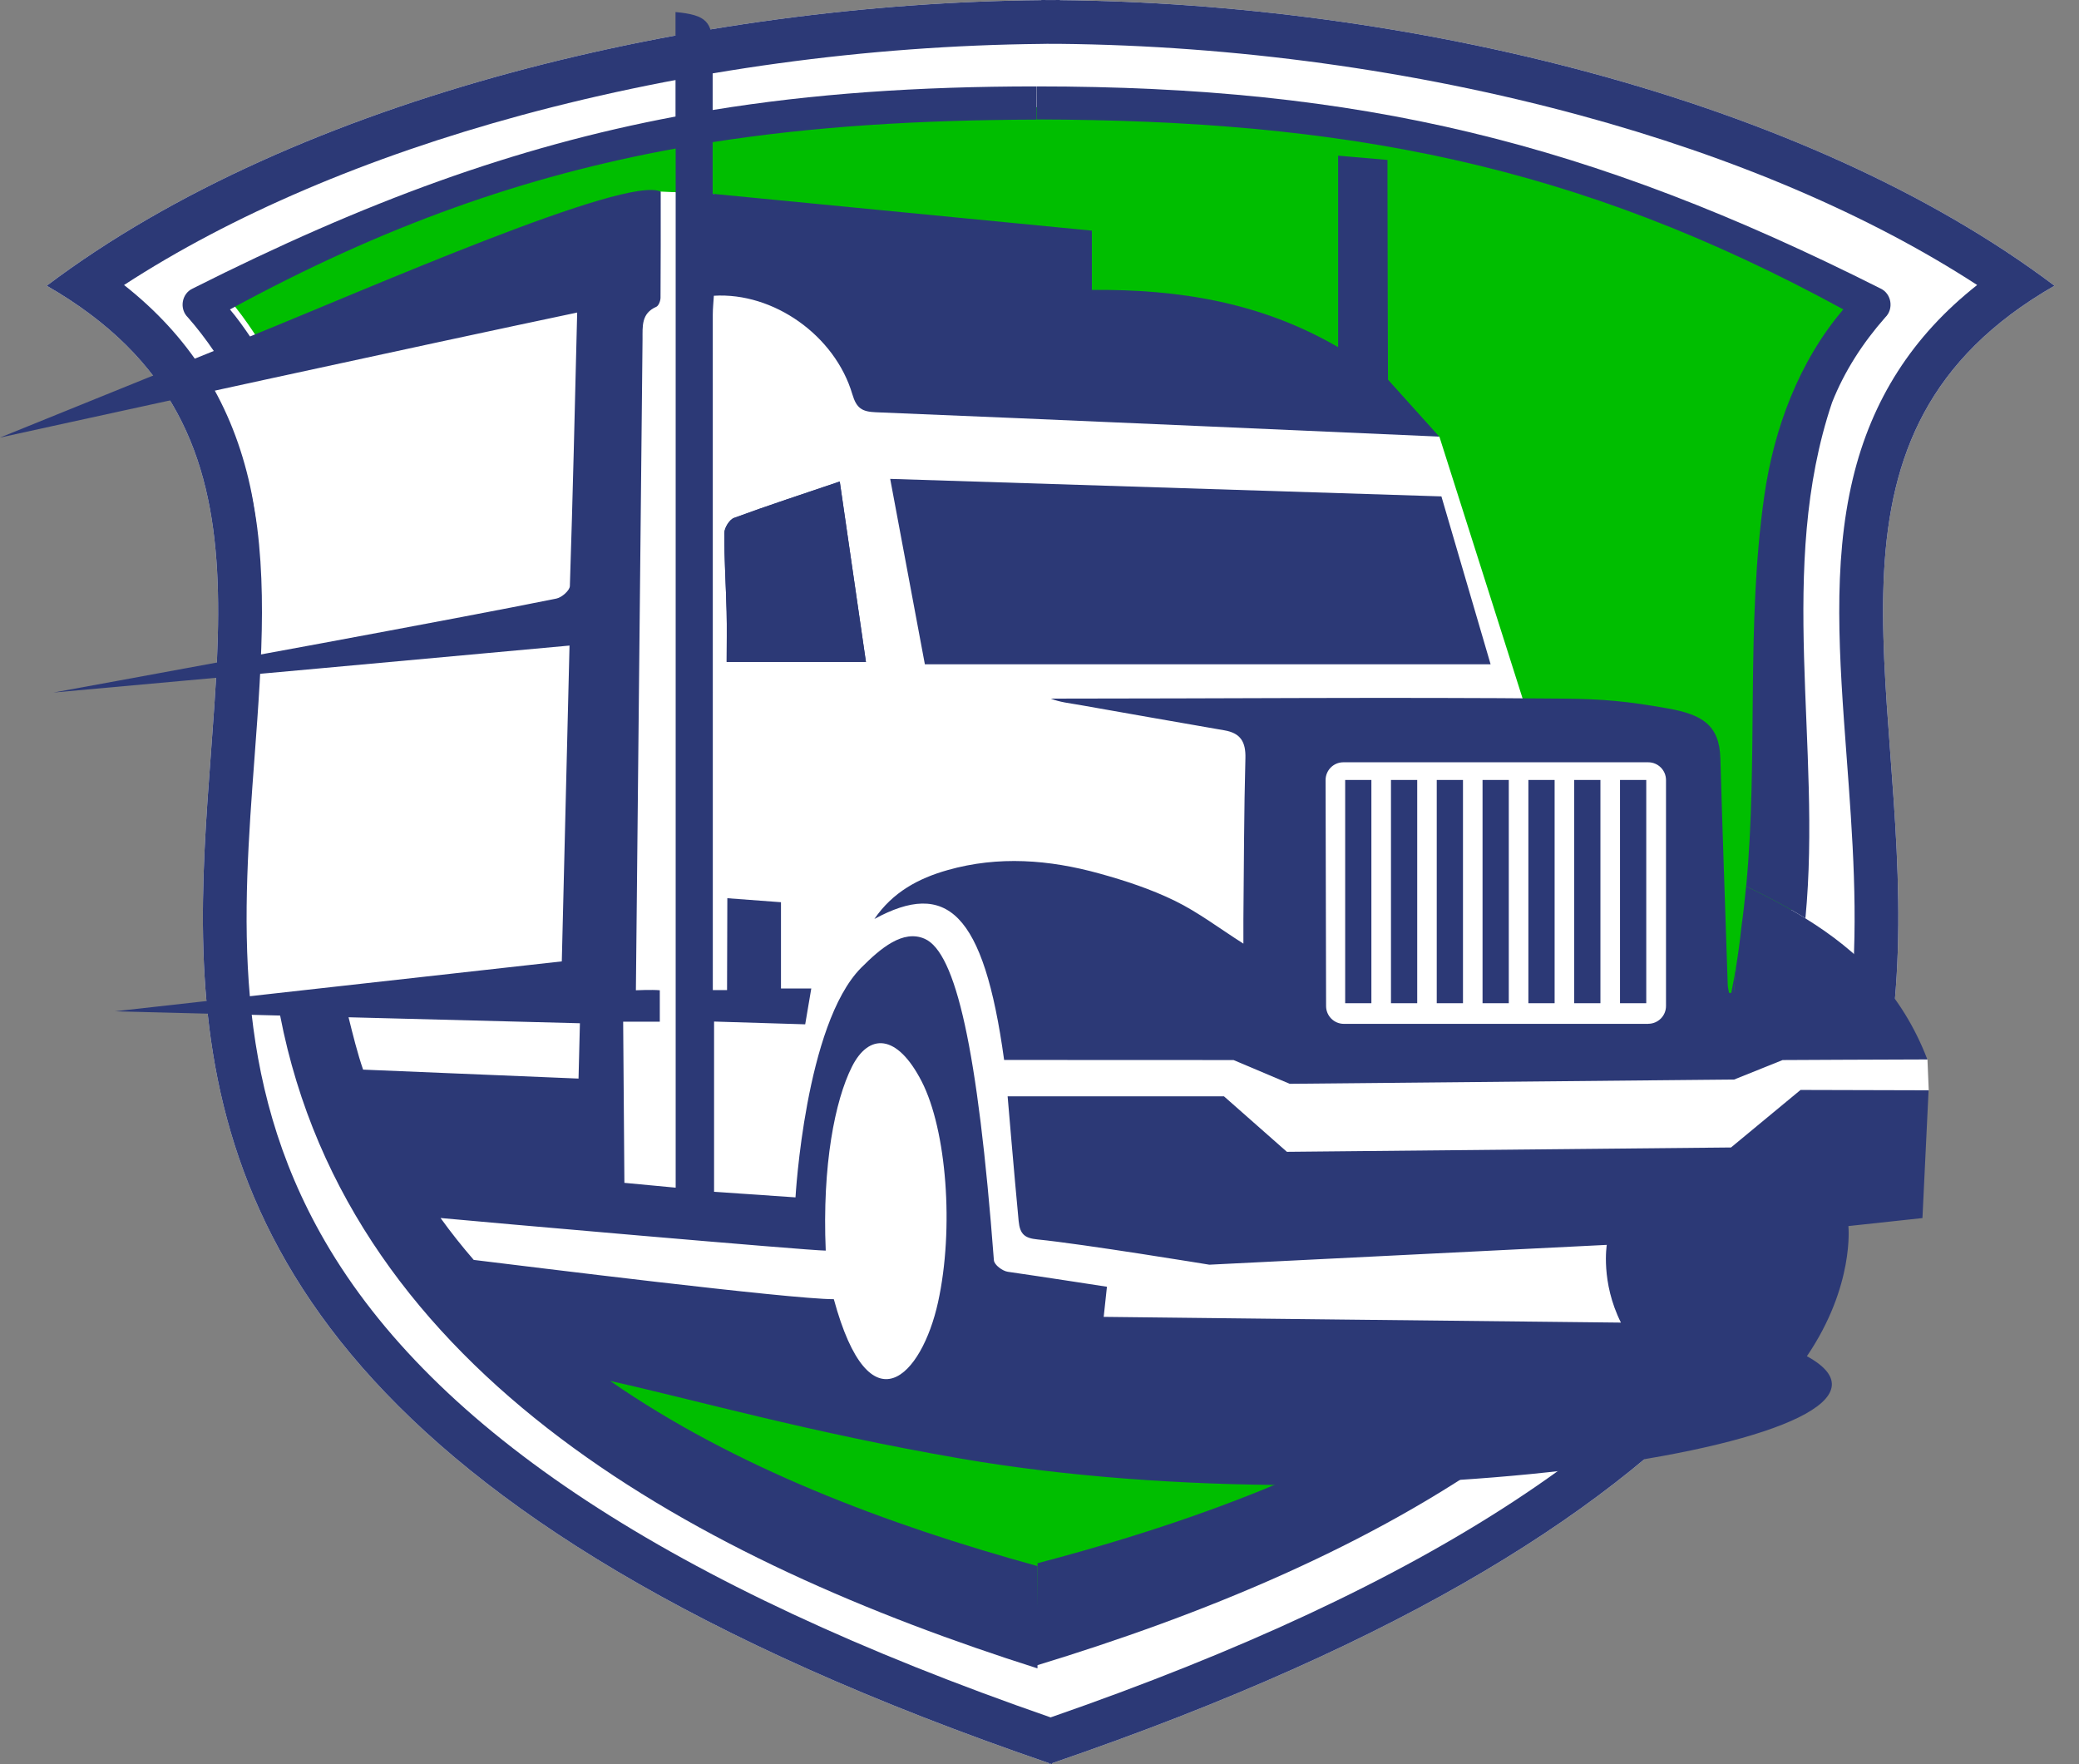 <svg width="66" height="56" viewBox="0 0 66 56" fill="none" xmlns="http://www.w3.org/2000/svg">
<rect x="0" y="0" width="66" height="56" fill="#808080" stroke="none"/>
<path d="M33.353 54.188C6.828 44.961 7.657 33.851 8.389 24.045C8.793 18.636 9.21 13.066 4.465 9.076C7.787 6.978 11.942 5.227 16.631 3.954C21.875 2.532 27.561 1.753 33.076 1.701L33.401 1.698L33.631 1.701C39.144 1.753 44.832 2.532 50.076 3.954C54.765 5.225 58.92 6.978 62.242 9.076C57.497 13.064 57.914 18.636 58.318 24.045C59.05 33.853 59.878 44.961 33.354 54.188H33.353Z" fill="#00BE00"/>
<path d="M33.317 3.397C33.317 3.397 33.331 3.397 33.338 3.397H33.353H33.367H33.615C38.987 3.451 44.525 4.208 49.632 5.593C53.321 6.594 56.659 7.896 59.488 9.43C58.221 10.943 57.356 12.7 56.87 14.728C56.145 17.76 56.377 20.873 56.624 24.17C56.976 28.885 57.34 33.764 54.654 38.394C53.164 40.963 50.879 43.286 47.668 45.496C44.053 47.984 39.241 50.3 33.353 52.389C27.465 50.301 22.653 47.986 19.038 45.496C15.827 43.286 13.541 40.963 12.051 38.394C10.852 36.326 10.182 34.139 9.941 31.512C9.717 29.073 9.903 26.58 10.082 24.17C10.328 20.873 10.561 17.76 9.835 14.728C9.351 12.7 8.484 10.941 7.217 9.43C10.046 7.896 13.382 6.594 17.074 5.593C22.181 4.208 27.719 3.451 33.09 3.4H33.317M33.648 0C33.549 0 33.451 0.002 33.353 0.002C33.254 0.002 33.156 0 33.058 0V0.005C22.172 0.107 9.474 3.047 1.483 9.07C17.617 18.325 -11.994 40.454 33.308 55.97V56C33.322 55.995 33.337 55.989 33.353 55.984C33.367 55.989 33.381 55.995 33.397 56V55.97C78.699 40.452 49.088 18.325 65.222 9.07C57.231 3.045 44.533 0.107 33.648 0.005V0Z" fill="white"/>
<path d="M33.288 1.392C33.308 1.392 33.326 1.392 33.346 1.392H33.358C33.358 1.392 33.365 1.392 33.371 1.392H33.633C39.173 1.446 44.885 2.228 50.155 3.658C55.044 4.984 59.359 6.831 62.767 9.047C60.718 10.661 59.42 12.687 58.82 15.196C58.167 17.924 58.389 20.885 58.623 24.021C58.998 29.043 59.386 34.234 56.39 39.401C52.912 45.4 45.373 50.346 33.353 54.515C21.332 50.346 13.795 45.4 10.316 39.401C7.319 34.234 7.707 29.043 8.082 24.021C8.316 20.885 8.538 17.924 7.886 15.196C7.285 12.689 5.988 10.662 3.938 9.047C7.346 6.831 11.661 4.984 16.55 3.658C21.82 2.23 27.533 1.447 33.072 1.394L33.29 1.39M33.648 0C33.549 0 33.451 0.002 33.353 0.002C33.254 0.002 33.156 0 33.058 0V0.005C22.172 0.107 9.474 3.047 1.483 9.07C17.617 18.325 -11.994 40.454 33.308 55.97V56C33.322 55.995 33.337 55.989 33.353 55.984C33.367 55.989 33.381 55.995 33.397 56V55.97C78.699 40.452 49.088 18.325 65.222 9.07C57.231 3.045 44.533 0.107 33.648 0.005V0Z" fill="#2C3976"/>
<path d="M7.433 12.267L20.977 6.081L22.629 6.154L45.695 13.861L48.557 22.865L53.075 23.995L53.999 32.62L61.189 33.628L61.23 34.609L54.511 41.551L46.133 44.371L27.969 44.423L11.84 41.085L8.94 31.246L9.17 22.604L7.433 12.267Z" fill="white"/>
<path d="M23.069 21.011C23.069 20.442 23.08 19.928 23.067 19.415C23.046 18.584 22.992 17.755 22.994 16.924C22.994 16.758 23.155 16.495 23.301 16.441C24.386 16.041 25.485 15.684 26.659 15.285C26.939 17.212 27.215 19.109 27.49 21.011H23.069Z" fill="#2C3976"/>
<path d="M43.94 45.486C40.552 47.316 36.739 48.624 32.938 49.621C32.938 49.621 32.899 52.866 32.899 52.868C38.127 51.275 43.513 49.088 47.914 45.911C47.9 45.909 47.886 45.906 47.875 45.904C46.569 45.647 45.255 45.523 43.94 45.488V45.486Z" fill="#2C3976"/>
<path d="M58.518 9.821C57.106 11.477 56.313 13.614 56.009 15.743C55.417 19.887 55.823 24.041 55.434 28.135C56.089 28.449 56.72 28.78 57.315 29.148C57.842 23.664 56.391 18.026 58.162 12.773C58.557 11.776 59.141 10.879 59.849 10.075C60.126 9.808 60.051 9.321 59.699 9.158C50.436 4.494 43.159 2.743 32.904 2.743L32.91 3.792C42.673 3.817 50.016 5.184 58.518 9.821Z" fill="#2C3976"/>
<path d="M55.115 30.678C55.069 30.962 55.017 31.244 54.96 31.521C54.987 31.521 55.016 31.523 55.042 31.525C55.067 31.242 55.09 30.962 55.115 30.68V30.678Z" fill="#2C3976"/>
<path d="M6.64 10.184C6.86 10.06 7.08 9.941 7.3 9.821C7.137 9.63 6.969 9.446 6.79 9.269L6.64 10.184Z" fill="#2C3976"/>
<path d="M61.23 34.609L57.16 34.598L54.953 36.424L40.854 36.562L38.856 34.8H31.988C31.988 34.8 32.197 37.28 32.338 38.76C32.379 39.182 32.534 39.303 32.936 39.343C34.38 39.487 38.392 40.145 38.392 40.145L51.009 39.516C51.009 39.516 50.813 40.695 51.458 41.983C49.581 41.966 35.038 41.801 35.038 41.801L35.141 40.845C35.141 40.845 33.044 40.52 31.995 40.37C31.827 40.347 31.562 40.152 31.552 40.002C31.04 33.256 30.338 30.231 29.355 29.8C28.667 29.498 27.958 30.097 27.336 30.722C25.562 32.513 25.254 38.008 25.254 38.008L22.669 37.831V32.427L25.562 32.515L25.755 31.378H24.793V28.639L23.09 28.512L23.081 31.428H22.629C22.629 31.428 22.626 16.917 22.628 9.987C22.628 9.785 22.651 9.581 22.662 9.388C24.554 9.271 26.507 10.648 27.059 12.516C27.191 12.964 27.37 13.068 27.802 13.086C32 13.252 45.69 13.859 45.69 13.859L44.063 12.051C44.063 12.051 44.047 7.714 44.047 5.72V5.077C43.495 5.028 43.022 4.987 42.48 4.941V11.02C40.016 9.587 37.405 9.178 34.663 9.203V7.321C30.64 6.93 26.661 6.544 22.624 6.152C22.624 5.884 22.624 5.675 22.624 5.468C22.624 5.214 22.624 4.823 22.624 4.512C25.832 4.01 29.191 3.808 32.904 3.797L32.899 2.743C29.136 2.743 25.796 2.975 22.624 3.492C22.624 2.886 22.624 2.135 22.624 1.578C22.624 0.684 22.429 0.477 21.445 0.382V3.699C16.336 4.66 11.594 6.401 6.115 9.16C5.763 9.322 5.688 9.808 5.965 10.075C6.254 10.403 6.542 10.779 6.787 11.141C3.077 12.646 0 13.89 0 13.89C0 13.89 3.388 13.146 7.428 12.267C7.843 12.176 8.264 12.085 8.69 11.992C12.181 11.233 15.936 10.423 18.323 9.921C18.25 12.882 18.185 15.743 18.091 18.604C18.085 18.745 17.833 18.966 17.665 19C16.109 19.317 13.118 19.879 10.141 20.432C9.605 20.532 9.07 20.63 8.543 20.726C4.907 21.398 1.698 21.983 1.698 21.983C1.698 21.983 4.846 21.698 8.525 21.364C9.06 21.316 9.606 21.266 10.155 21.216C13.132 20.946 16.2 20.666 18.08 20.492C17.996 23.902 17.835 30.517 17.835 30.517L10.807 31.301L8.758 31.53L3.64 32.102L8.881 32.236H8.893C11.111 43.724 22.369 49.603 32.936 52.959V49.712C28.137 48.391 23.316 46.572 19.37 43.835C21.949 44.405 25.696 45.475 30.517 46.303C43.981 48.615 62.183 45.686 57.362 43.05C58.882 40.811 58.679 38.919 58.679 38.919L61.03 38.665L61.225 34.609H61.23ZM7.943 10.675C7.943 10.675 7.937 10.677 7.936 10.679C7.743 10.395 7.519 10.08 7.3 9.823C12.178 7.164 16.666 5.584 21.45 4.714V37.7L19.822 37.547L19.783 32.431H20.946V31.434C20.701 31.41 20.187 31.434 20.187 31.434C20.187 31.434 20.33 17.308 20.398 10.768C20.401 10.361 20.353 9.95 20.834 9.739C20.909 9.707 20.968 9.551 20.969 9.453C20.978 8.315 20.975 7.176 20.975 6.084C19.888 5.552 11.797 9.115 7.941 10.679L7.943 10.675ZM18.366 34.237L11.527 33.953C11.354 33.455 11.199 32.834 11.065 32.291L18.41 32.481M29.779 41.337C29.264 43.679 27.611 45.434 26.471 41.24C25.072 41.24 16.672 40.191 15.039 39.993C14.669 39.566 14.317 39.123 13.986 38.663C15.121 38.772 25.669 39.698 26.214 39.698C26.098 36.977 26.509 34.932 27.043 33.866C27.577 32.799 28.471 32.792 29.261 34.33C30.05 35.869 30.294 38.994 29.779 41.337Z" fill="#2C3976"/>
<path d="M57.313 29.148C56.718 28.78 56.087 28.448 55.432 28.135C55.391 28.569 55.342 29.002 55.282 29.434C55.237 29.858 55.181 30.272 55.115 30.678C55.09 30.96 55.067 31.242 55.042 31.523C55.015 31.523 54.987 31.521 54.96 31.519C54.937 31.519 54.913 31.519 54.89 31.517C54.876 31.433 54.853 31.35 54.849 31.266C54.769 28.867 54.685 26.47 54.615 24.07C54.585 23.003 54.018 22.68 52.959 22.49C51.686 22.263 50.895 22.186 49.608 22.176C44.192 22.125 38.776 22.176 33.36 22.176C33.651 22.292 33.948 22.32 34.246 22.372C35.788 22.644 37.328 22.917 38.871 23.183C39.382 23.271 39.551 23.548 39.537 24.068C39.491 25.771 39.491 27.474 39.473 29.177C39.471 29.438 39.473 29.698 39.473 29.954C38.719 29.475 38.041 28.957 37.291 28.591C36.532 28.221 35.715 27.953 34.898 27.727C33.31 27.288 31.698 27.161 30.084 27.619C29.157 27.881 28.34 28.319 27.758 29.171C30.041 27.929 31.228 28.921 31.877 33.646C33.481 33.646 39.16 33.649 39.16 33.649L40.943 34.403L54.177 34.276L55.051 34.268L56.59 33.649C56.59 33.649 56.599 33.649 56.609 33.649C56.874 33.649 60.013 33.63 61.186 33.63C60.378 31.525 58.989 30.188 57.312 29.15L57.313 29.148ZM52.324 32.5H42.662C42.352 32.5 42.098 32.248 42.098 31.936L42.082 24.763C42.082 24.45 42.334 24.197 42.646 24.197H52.324C52.637 24.197 52.889 24.45 52.889 24.761V31.934C52.889 32.247 52.635 32.498 52.324 32.498V32.5Z" fill="#2C3976"/>
<path d="M45.759 15.757L28.26 15.201L29.361 21.087H47.321L45.759 15.757Z" fill="#2C3976"/>
<path d="M23.301 16.441C23.155 16.495 22.996 16.758 22.994 16.924C22.99 17.755 23.046 18.584 23.067 19.415C23.08 19.928 23.069 20.442 23.069 21.011H27.49C27.213 19.109 26.938 17.212 26.659 15.285C25.485 15.684 24.386 16.041 23.301 16.441Z" fill="#2C3976"/>
<path d="M43.536 24.758H42.704V31.845H43.536V24.758Z" fill="#2C3976"/>
<path d="M44.991 24.758H44.158V31.845H44.991V24.758Z" fill="#2C3976"/>
<path d="M46.444 24.758H45.611V31.845H46.444V24.758Z" fill="#2C3976"/>
<path d="M47.898 24.758H47.065V31.845H47.898V24.758Z" fill="#2C3976"/>
<path d="M49.353 24.758H48.52V31.845H49.353V24.758Z" fill="#2C3976"/>
<path d="M50.807 24.758H49.974V31.845H50.807V24.758Z" fill="#2C3976"/>
<path d="M52.262 24.758H51.429V31.845H52.262V24.758Z" fill="#2C3976"/>
</svg>
